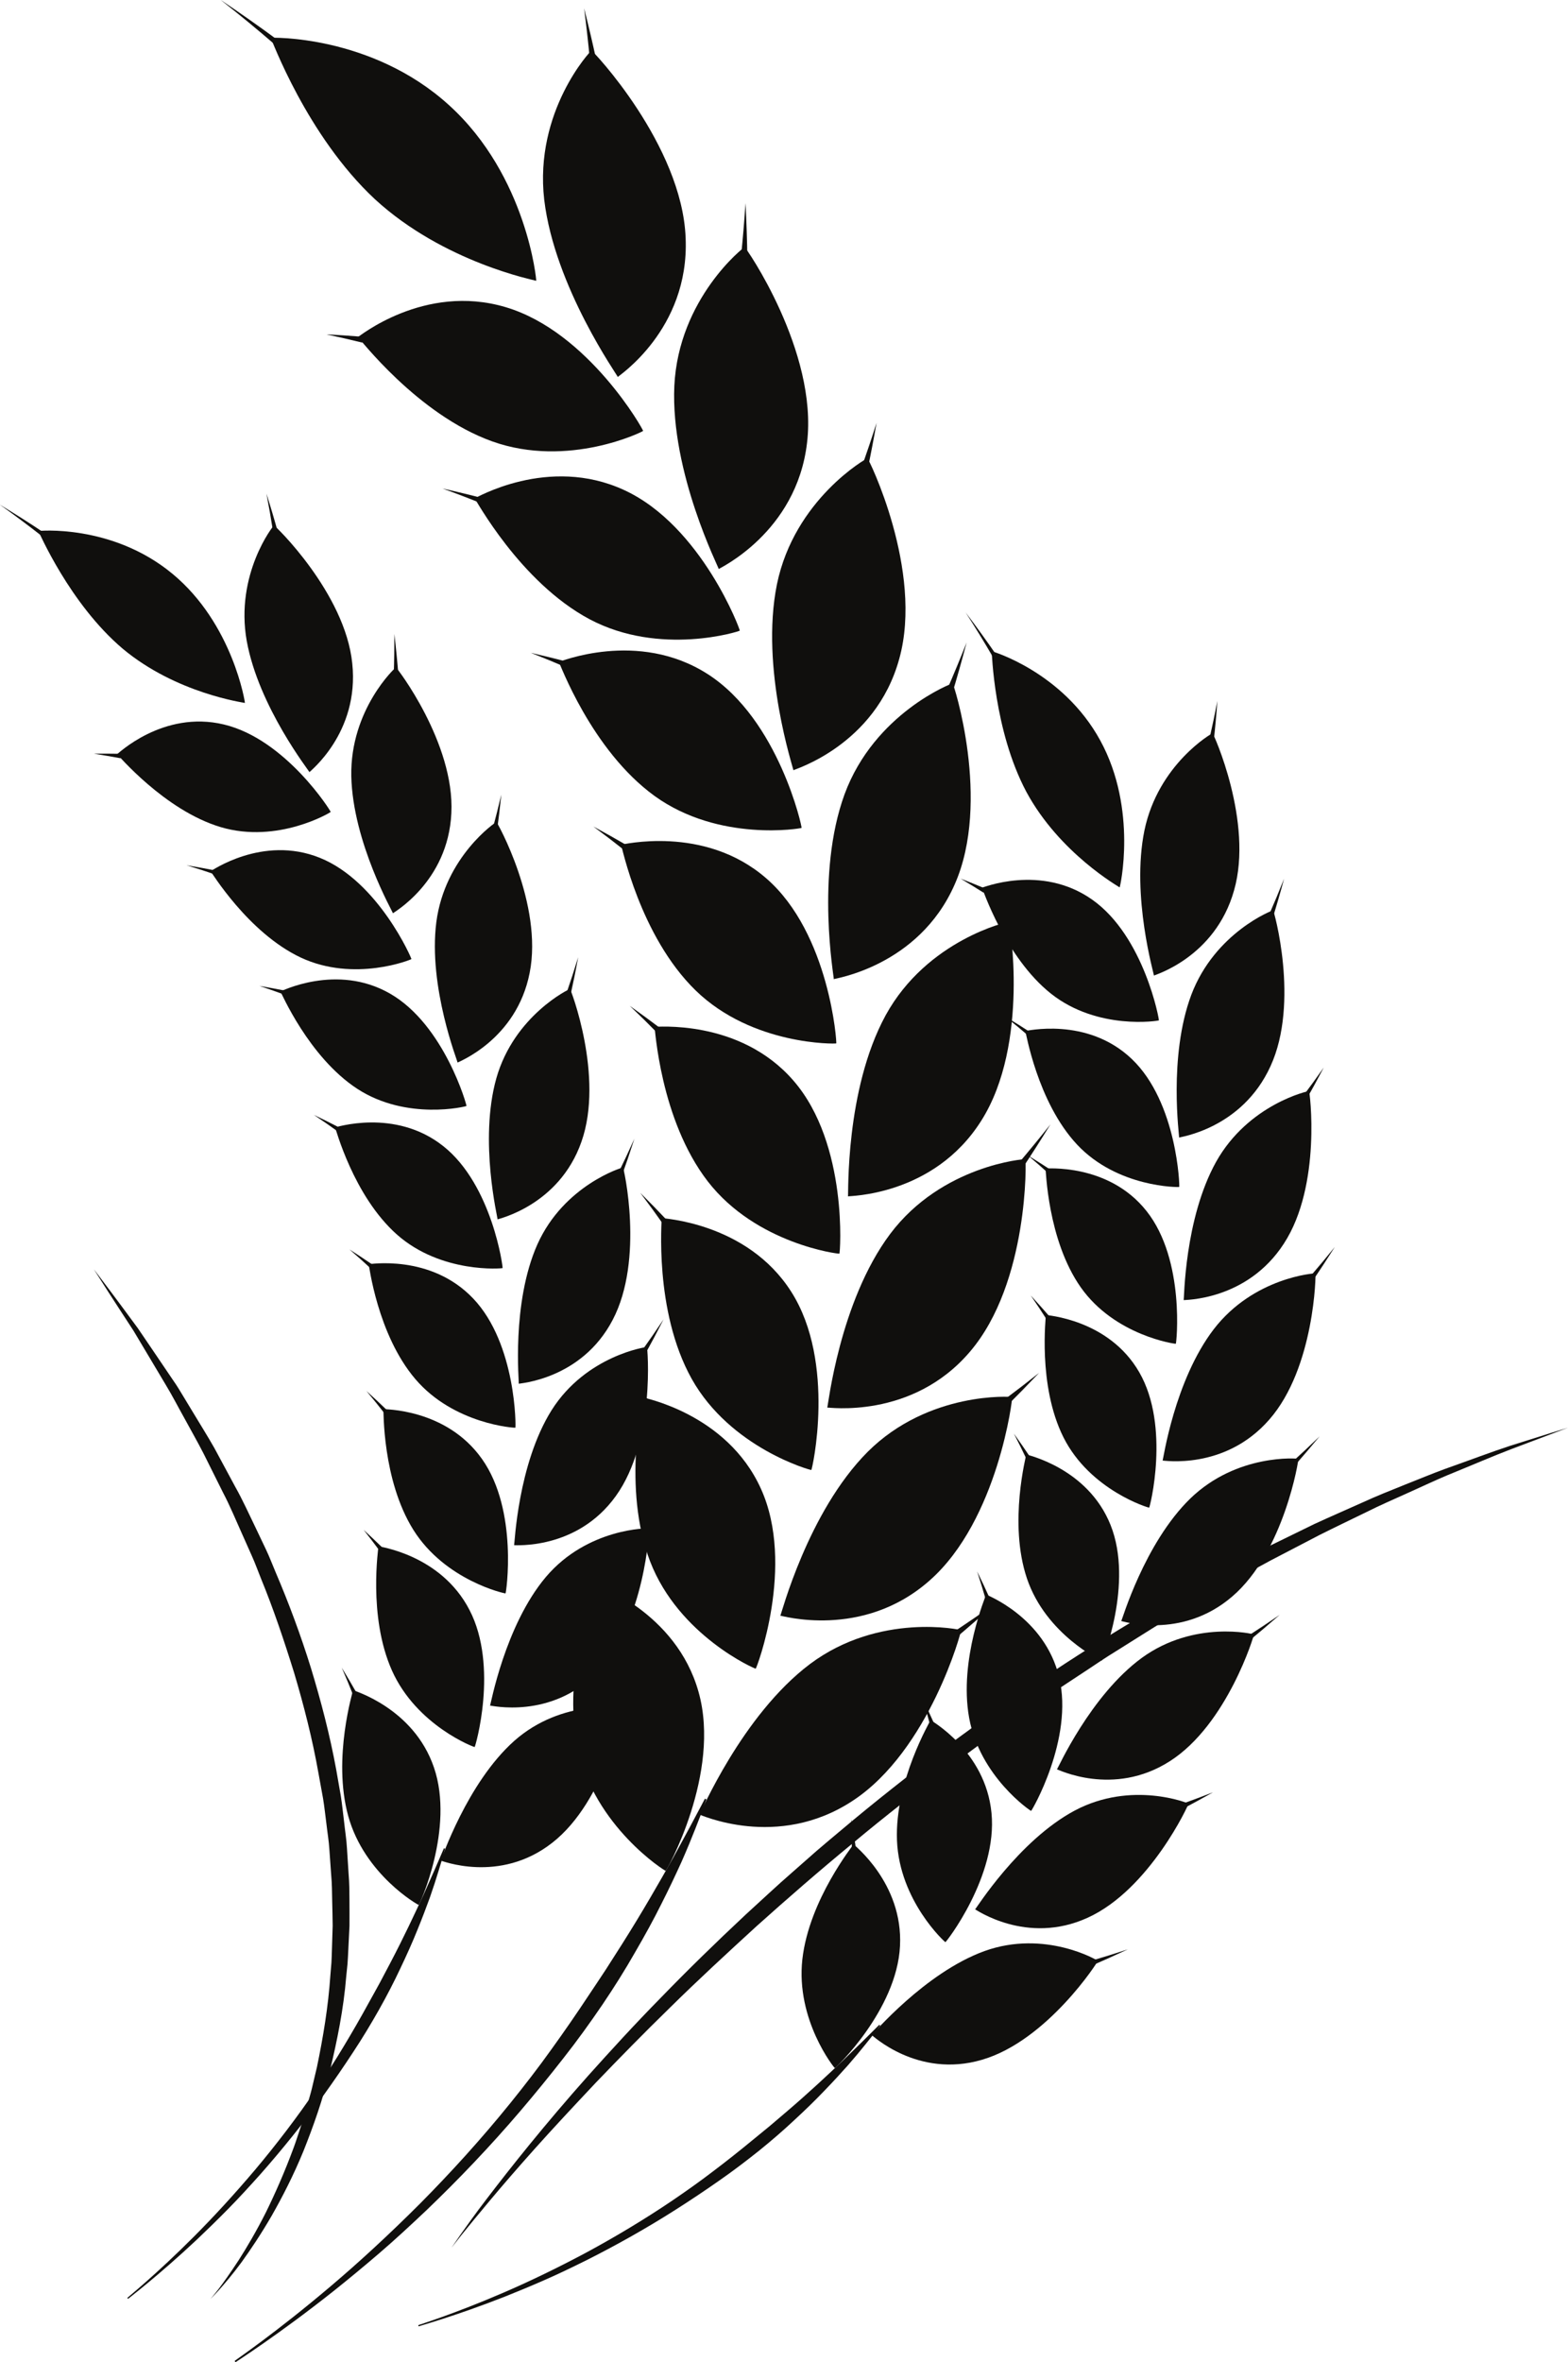 <?xml version="1.0" encoding="UTF-8"?><svg xmlns="http://www.w3.org/2000/svg" xmlns:xlink="http://www.w3.org/1999/xlink" height="391.3" preserveAspectRatio="xMidYMid meet" version="1.0" viewBox="85.4 7.5 259.8 391.3" width="259.8" zoomAndPan="magnify"><g fill="#100f0d" id="change1_1"><path d="M 106.5 388.137 C 106.477 388.129 111.301 384.246 117.586 377.934 C 120.73 374.785 124.207 371.012 127.703 366.875 C 131.188 362.727 134.66 358.188 137.844 353.5 C 139.434 351.156 140.973 348.785 142.391 346.406 C 143.82 344.031 145.18 341.672 146.441 339.363 C 147.09 338.219 147.703 337.074 148.316 335.973 C 148.914 334.855 149.488 333.758 150.051 332.691 C 151.172 330.555 152.191 328.508 153.109 326.605 C 154.02 324.695 154.852 322.938 155.57 321.371 C 156.277 319.797 156.883 318.414 157.391 317.273 C 158.379 314.984 158.949 313.66 158.953 313.664 C 159.016 313.684 159.078 313.699 159.141 313.723 C 159.137 313.723 158.781 315.113 158.035 317.504 C 157.676 318.703 157.203 320.152 156.633 321.797 C 156.035 323.434 155.344 325.273 154.531 327.254 C 153.734 329.242 152.781 331.359 151.73 333.566 C 150.691 335.785 149.504 338.082 148.195 340.406 C 146.879 342.73 145.461 345.098 143.91 347.438 C 142.379 349.781 140.762 352.137 139.094 354.461 C 135.758 359.105 132.137 363.59 128.527 367.676 C 126.711 369.703 124.922 371.66 123.145 373.461 C 121.375 375.258 119.652 376.938 118.031 378.473 C 111.523 384.582 106.582 388.297 106.605 388.305 C 106.57 388.25 106.535 388.191 106.5 388.137" fill="inherit"/><path d="M 130.66 95.652 C 130.328 93.531 129.957 91.406 129.547 89.27 C 130.242 91.465 130.891 93.652 131.492 95.836 C 131.215 95.773 130.938 95.711 130.66 95.652" fill="inherit"/><path d="M 150.641 119.18 C 150.715 116.977 150.746 114.754 150.742 112.52 C 151.016 114.859 151.242 117.191 151.426 119.504 C 151.164 119.395 150.902 119.285 150.641 119.18" fill="inherit"/><path d="M 166.992 144.941 C 167.508 143.023 168 141.086 168.461 139.129 C 168.242 141.25 167.992 143.352 167.707 145.434 C 167.469 145.27 167.23 145.105 166.992 144.941" fill="inherit"/><path d="M 179.176 172.266 C 179.883 170.223 180.559 168.152 181.199 166.059 C 180.781 168.328 180.324 170.574 179.832 172.797 C 179.613 172.621 179.395 172.441 179.176 172.266" fill="inherit"/><path d="M 187.668 202.184 C 188.645 200.195 189.594 198.172 190.516 196.121 C 189.793 198.371 189.035 200.594 188.246 202.785 C 188.055 202.586 187.863 202.387 187.668 202.184" fill="inherit"/><path d="M 191.688 231.34 C 192.93 229.605 194.148 227.84 195.348 226.043 C 194.316 228.074 193.258 230.07 192.172 232.035 C 192.012 231.801 191.848 231.57 191.688 231.34" fill="inherit"/><path d="M 191.941 261.121 C 193.309 259.914 194.664 258.68 196.008 257.422 C 194.781 258.949 193.539 260.453 192.285 261.926 C 192.172 261.656 192.059 261.391 191.941 261.121" fill="inherit"/><path d="M 187.598 290.836 C 189.266 289.531 190.918 288.188 192.559 286.812 C 191.016 288.461 189.453 290.074 187.871 291.648 C 187.781 291.379 187.691 291.105 187.598 290.836" fill="inherit"/><path d="M 105.387 133.105 C 103.906 132.828 102.426 132.578 100.949 132.348 C 102.398 132.332 103.855 132.34 105.316 132.363 C 105.34 132.613 105.363 132.859 105.387 133.105" fill="inherit"/><path d="M 121.551 152.531 C 119.801 151.926 118.051 151.355 116.301 150.824 C 118.066 151.117 119.836 151.441 121.609 151.797 C 121.59 152.043 121.57 152.285 121.551 152.531" fill="inherit"/><path d="M 132.938 172.414 C 131.422 171.852 129.902 171.32 128.383 170.812 C 129.926 171.078 131.473 171.363 133.02 171.676 C 132.992 171.922 132.965 172.168 132.938 172.414" fill="inherit"/><path d="M 141.523 195.031 C 140.156 194.051 138.781 193.098 137.402 192.176 C 138.867 192.875 140.328 193.605 141.785 194.359 C 141.699 194.586 141.609 194.809 141.523 195.031" fill="inherit"/><path d="M 146.973 217.75 C 145.762 216.625 144.539 215.531 143.305 214.465 C 144.648 215.324 145.984 216.207 147.316 217.117 C 147.203 217.328 147.09 217.539 146.973 217.75" fill="inherit"/><path d="M 149.285 241.844 C 148.242 240.508 147.188 239.195 146.113 237.91 C 147.328 239.008 148.531 240.133 149.723 241.285 C 149.574 241.473 149.43 241.66 149.285 241.844" fill="inherit"/><path d="M 148.379 264.492 C 147.484 263.285 146.578 262.094 145.66 260.926 C 146.727 261.91 147.785 262.91 148.836 263.93 C 148.684 264.117 148.531 264.309 148.379 264.492" fill="inherit"/><path d="M 143.984 288.473 C 143.352 286.871 142.699 285.293 142.023 283.738 C 142.887 285.156 143.73 286.598 144.559 288.059 C 144.367 288.199 144.176 288.336 143.984 288.473" fill="inherit"/><path d="M 92.316 96.285 C 90.055 94.512 87.738 92.781 85.363 91.094 C 87.852 92.594 90.293 94.141 92.684 95.738 C 92.562 95.922 92.438 96.105 92.316 96.285" fill="inherit"/><path d="M 157.301 300.281 C 160.758 310.344 154.844 323.16 154.773 323.043 C 154.707 323.09 145.781 318.043 143.094 308.312 C 140.445 298.68 143.934 287.555 143.887 287.461 C 143.824 287.516 153.914 290.336 157.301 300.281" fill="inherit"/><path d="M 163.191 274.191 C 168.055 283.555 164.121 296.996 164.043 296.891 C 163.988 296.949 154.43 293.352 150.344 284.223 C 146.309 275.18 148.156 263.715 148.094 263.629 C 148.043 263.688 158.41 264.934 163.191 274.191" fill="inherit"/><path d="M 170.609 295.867 C 162.734 302.879 158.523 315.656 158.406 315.703 C 158.383 315.629 168.121 319.637 176.902 312.75 C 185.816 305.801 188.773 290.363 188.648 290.43 C 188.613 290.355 178.59 288.805 170.609 295.867" fill="inherit"/><path d="M 175.852 268.715 C 169.039 276.793 166.695 289.965 166.594 290.027 C 166.559 289.953 176.742 292.469 184.441 284.406 C 192.258 276.262 193.047 260.605 192.93 260.684 C 192.891 260.613 182.758 260.574 175.852 268.715" fill="inherit"/><path d="M 165.262 249.18 C 171.32 257.734 169.246 271.535 169.16 271.441 C 169.113 271.504 159.168 269.332 153.891 260.922 C 148.684 252.59 148.984 240.988 148.914 240.91 C 148.871 240.977 159.293 240.723 165.262 249.18" fill="inherit"/><path d="M 163.797 222.59 C 170.988 230.133 170.887 244.078 170.789 243.992 C 170.75 244.062 160.613 243.438 154.215 235.938 C 147.891 228.508 146.559 216.969 146.473 216.902 C 146.441 216.973 156.707 215.133 163.797 222.59" fill="inherit"/><path d="M 176.789 241.102 C 171.16 250.086 170.668 263.391 170.582 263.465 C 170.535 263.398 180.949 264.371 187.445 255.301 C 194.047 246.129 192.684 230.551 192.582 230.641 C 192.531 230.578 182.504 232.047 176.789 241.102" fill="inherit"/><path d="M 174.438 213.629 C 170.102 223.383 171.434 236.633 171.355 236.715 C 171.305 236.652 181.734 236.078 186.918 226.129 C 192.195 216.062 188.711 200.793 188.621 200.898 C 188.562 200.84 178.848 203.785 174.438 213.629" fill="inherit"/><path d="M 158.832 197.344 C 166.984 203.785 168.781 217.625 168.672 217.555 C 168.645 217.625 158.531 218.508 151.18 212.012 C 143.914 205.574 141.004 194.301 140.91 194.242 C 140.887 194.316 150.793 190.977 158.832 197.344" fill="inherit"/><path d="M 150.039 172.098 C 159.051 177.277 162.809 190.762 162.688 190.703 C 162.672 190.781 152.805 193.199 144.602 187.863 C 136.496 182.57 131.953 171.773 131.852 171.727 C 131.836 171.805 141.152 166.973 150.039 172.098" fill="inherit"/><path d="M 167.633 186.129 C 164.73 196.477 167.906 209.395 167.844 209.488 C 167.781 209.434 178.012 207.281 181.738 196.629 C 185.543 185.855 179.914 171.215 179.84 171.328 C 179.77 171.281 170.594 175.688 167.633 186.129" fill="inherit"/><path d="M 157.695 160.242 C 156.316 171.004 161.27 183.41 161.219 183.512 C 161.148 183.465 170.977 179.816 173.16 168.645 C 175.41 157.348 167.715 143.547 167.648 143.672 C 167.57 143.629 159.121 149.383 157.695 160.242" fill="inherit"/><path d="M 138.402 149.598 C 148.098 153.496 153.691 166.41 153.562 166.371 C 153.551 166.449 144.121 170.277 135.242 166.121 C 126.473 161.996 120.395 151.848 120.281 151.816 C 120.277 151.895 128.844 145.742 138.402 149.598" fill="inherit"/><path d="M 122.492 127.508 C 132.781 129.957 140.328 142.02 140.188 141.996 C 140.188 142.074 131.426 147.328 121.961 144.508 C 112.613 141.707 104.914 132.453 104.789 132.438 C 104.793 132.52 112.352 125.078 122.492 127.508" fill="inherit"/><path d="M 143.605 136.086 C 143.852 147.039 150.547 158.676 150.508 158.781 C 150.43 158.742 159.648 153.656 160.184 142.195 C 160.777 130.598 151.055 117.934 150.996 118.066 C 150.914 118.039 143.398 125.031 143.605 136.086" fill="inherit"/><path d="M 126.281 113.676 C 128.27 124.621 136.699 135.297 136.672 135.406 C 136.586 135.379 144.988 128.949 143.766 117.395 C 142.582 105.691 130.836 94.402 130.793 94.539 C 130.699 94.52 124.316 102.617 126.281 113.676" fill="inherit"/><path d="M 105.73 114.957 C 114.641 122.402 125.887 123.891 125.977 123.941 C 126.051 124.051 124.02 110.84 113.953 102.531 C 103.914 94.227 91.629 95.434 91.746 95.469 C 91.848 95.547 96.895 107.469 105.73 114.957" fill="inherit"/><path d="M 154.711 392.652 C 154.691 392.637 160.617 390.816 168.797 387.281 C 172.887 385.523 177.52 383.301 182.301 380.758 C 187.074 378.191 191.988 375.262 196.688 372.09 C 199.031 370.5 201.34 368.867 203.543 367.18 C 205.754 365.508 207.891 363.816 209.922 362.141 C 210.945 361.316 211.941 360.484 212.922 359.684 C 213.891 358.867 214.832 358.062 215.75 357.277 C 217.586 355.711 219.293 354.188 220.852 352.758 C 222.406 351.324 223.832 350 225.082 348.809 C 226.32 347.609 227.398 346.547 228.293 345.676 C 230.062 343.918 231.082 342.898 231.086 342.902 C 231.133 342.945 231.188 342.984 231.234 343.027 C 231.234 343.023 230.387 344.184 228.809 346.129 C 228.027 347.109 227.051 348.281 225.906 349.598 C 224.75 350.895 223.422 352.352 221.93 353.887 C 220.449 355.438 218.785 357.055 216.984 358.715 C 215.195 360.391 213.242 362.082 211.16 363.762 C 209.074 365.426 206.879 367.102 204.574 368.703 C 202.277 370.312 199.902 371.902 197.488 373.441 C 192.668 376.52 187.637 379.344 182.77 381.801 C 180.328 383.016 177.938 384.172 175.621 385.184 C 173.309 386.199 171.086 387.121 169.012 387.945 C 160.695 391.211 154.73 392.832 154.746 392.852 C 154.734 392.785 154.727 392.719 154.711 392.652" fill="inherit"/><path d="M 285.773 129.957 C 286.254 127.867 286.699 125.754 287.109 123.617 C 286.941 125.914 286.73 128.188 286.48 130.438 C 286.242 130.277 286.008 130.113 285.773 129.957" fill="inherit"/><path d="M 295.594 159.203 C 296.48 157.184 297.336 155.133 298.16 153.055 C 297.547 155.332 296.891 157.578 296.203 159.797 C 296 159.598 295.797 159.398 295.594 159.203" fill="inherit"/><path d="M 301.211 189.184 C 302.402 187.594 303.578 185.973 304.734 184.328 C 303.742 186.215 302.73 188.074 301.691 189.902 C 301.531 189.66 301.371 189.422 301.211 189.184" fill="inherit"/><path d="M 302.379 219.07 C 303.793 217.434 305.188 215.758 306.566 214.051 C 305.332 216.004 304.074 217.922 302.789 219.805 C 302.652 219.559 302.516 219.312 302.379 219.07" fill="inherit"/><path d="M 299.156 249.996 C 300.801 248.512 302.434 246.984 304.051 245.422 C 302.543 247.242 301.016 249.027 299.469 250.77 C 299.363 250.512 299.262 250.254 299.156 249.996" fill="inherit"/><path d="M 292.062 278.562 C 293.855 277.41 295.645 276.223 297.426 274.996 C 295.715 276.5 293.988 277.965 292.25 279.387 C 292.188 279.109 292.125 278.836 292.062 278.562" fill="inherit"/><path d="M 281.234 306.316 C 282.953 305.699 284.672 305.055 286.387 304.387 C 284.68 305.352 282.969 306.285 281.254 307.191 C 281.25 306.898 281.242 306.609 281.234 306.316" fill="inherit"/><path d="M 266.168 332.305 C 268.199 331.711 270.234 331.074 272.27 330.402 C 270.223 331.363 268.172 332.285 266.117 333.16 C 266.133 332.875 266.152 332.59 266.168 332.305" fill="inherit"/><path d="M 248.391 155.387 C 247.117 154.582 245.84 153.801 244.555 153.039 C 245.906 153.562 247.254 154.105 248.602 154.672 C 248.531 154.91 248.461 155.148 248.391 155.387" fill="inherit"/><path d="M 256.188 179.41 C 254.789 178.199 253.375 177.023 251.945 175.883 C 253.48 176.805 255.004 177.762 256.516 178.75 C 256.406 178.973 256.297 179.191 256.188 179.41" fill="inherit"/><path d="M 259.383 202.094 C 258.18 201.008 256.969 199.949 255.746 198.918 C 257.082 199.734 258.41 200.574 259.73 201.438 C 259.613 201.656 259.5 201.871 259.383 202.094" fill="inherit"/><path d="M 258.953 226.273 C 258.051 224.855 257.129 223.465 256.188 222.098 C 257.289 223.289 258.375 224.508 259.449 225.75 C 259.285 225.926 259.117 226.102 258.953 226.273" fill="inherit"/><path d="M 255.578 249.391 C 254.871 247.898 254.141 246.43 253.395 244.98 C 254.32 246.277 255.234 247.594 256.133 248.934 C 255.949 249.086 255.766 249.238 255.578 249.391" fill="inherit"/><path d="M 248.777 272.625 C 248.309 270.996 247.812 269.387 247.297 267.797 C 248.016 269.266 248.715 270.758 249.391 272.266 C 249.188 272.387 248.98 272.508 248.777 272.625" fill="inherit"/><path d="M 239.523 293.324 C 239.145 291.871 238.746 290.43 238.324 289.004 C 238.949 290.312 239.562 291.633 240.156 292.969 C 239.945 293.09 239.734 293.207 239.523 293.324" fill="inherit"/><path d="M 226.535 313.965 C 226.547 312.246 226.523 310.539 226.473 308.844 C 226.75 310.48 227 312.133 227.223 313.797 C 226.996 313.855 226.766 313.91 226.535 313.965" fill="inherit"/><path d="M 249.926 116.352 C 248.484 113.867 246.977 111.402 245.398 108.957 C 247.152 111.27 248.844 113.613 250.473 115.98 C 250.289 116.105 250.109 116.23 249.926 116.352" fill="inherit"/><path d="M 234.52 329.863 C 233.992 340.484 223.738 350.199 223.723 350.066 C 223.641 350.086 217.227 342.094 218.34 332.062 C 219.461 322.141 226.832 313.098 226.82 312.992 C 226.742 313.02 235.066 319.371 234.52 329.863" fill="inherit"/><path d="M 249.68 307.812 C 250.719 318.309 242.074 329.34 242.043 329.211 C 241.969 329.242 234.426 322.363 234.02 312.371 C 233.633 302.484 239.605 292.516 239.582 292.414 C 239.512 292.453 248.676 297.445 249.68 307.812" fill="inherit"/><path d="M 248.52 330.688 C 238.602 334.285 229.945 344.594 229.82 344.598 C 229.824 344.516 237.383 351.844 248.094 348.699 C 258.953 345.539 267.434 332.301 267.293 332.312 C 267.289 332.234 258.555 327.086 248.52 330.688" fill="inherit"/><path d="M 263.473 307.41 C 254.148 312.391 247.078 323.762 246.961 323.781 C 246.953 323.699 255.477 329.805 265.621 325.164 C 275.906 320.496 282.453 306.246 282.316 306.273 C 282.305 306.195 272.91 302.406 263.473 307.41" fill="inherit"/><path d="M 260.891 285.352 C 263.34 295.535 256.289 307.59 256.242 307.469 C 256.176 307.508 247.746 301.812 245.973 292.047 C 244.227 282.383 248.816 271.719 248.781 271.621 C 248.715 271.664 258.488 275.289 260.891 285.352" fill="inherit"/><path d="M 269.406 260.113 C 273.281 269.781 268.012 282.695 267.949 282.578 C 267.891 282.629 258.707 278.301 255.551 268.965 C 252.438 259.719 255.484 248.512 255.43 248.418 C 255.375 248.473 265.594 250.562 269.406 260.113" fill="inherit"/><path d="M 274.598 282.113 C 266.031 288.375 260.637 300.551 260.527 300.586 C 260.512 300.508 269.816 305.266 279.223 299.242 C 288.758 293.172 293.277 278.199 293.148 278.246 C 293.129 278.168 283.27 275.82 274.598 282.113" fill="inherit"/><path d="M 282.617 255.727 C 274.969 263.18 271.285 275.98 271.18 276.031 C 271.156 275.953 281.055 279.281 289.566 271.957 C 298.203 264.562 300.641 249.09 300.516 249.156 C 300.484 249.082 290.367 248.223 282.617 255.727" fill="inherit"/><path d="M 274.172 234.828 C 279.352 243.828 275.879 257.348 275.805 257.238 C 275.75 257.297 266.031 254.375 261.617 245.617 C 257.262 236.949 258.746 225.402 258.68 225.312 C 258.629 225.375 269.07 225.938 274.172 234.828" fill="inherit"/><path d="M 275.383 208.129 C 281.828 216.273 280.312 230.188 280.219 230.09 C 280.176 230.152 270.113 228.75 264.477 220.754 C 258.914 212.84 258.707 201.133 258.625 201.051 C 258.586 201.117 269.031 200.078 275.383 208.129" fill="inherit"/><path d="M 286.512 227.672 C 279.973 236.207 278.125 249.379 278.031 249.445 C 277.992 249.371 288.293 251.16 295.711 242.645 C 303.242 234.047 303.457 218.363 303.344 218.441 C 303.297 218.371 293.137 219.07 286.512 227.672" fill="inherit"/><path d="M 286.895 199.953 C 281.617 209.434 281.609 222.793 281.523 222.867 C 281.477 222.797 291.961 223.047 298.137 213.48 C 304.422 203.82 302.398 188.152 302.289 188.242 C 302.234 188.176 292.254 190.395 286.895 199.953" fill="inherit"/><path d="M 272.93 182.926 C 280.484 190.133 280.887 204.199 280.781 204.113 C 280.742 204.18 270.559 204.246 263.859 197.098 C 257.242 190.023 255.371 178.348 255.277 178.277 C 255.242 178.348 265.48 175.805 272.93 182.926" fill="inherit"/><path d="M 266.359 156.52 C 275.004 162.602 277.531 176.598 277.41 176.523 C 277.383 176.598 267.293 178.23 259.551 172.109 C 251.91 166.051 248.195 154.605 248.086 154.547 C 248.059 154.621 257.84 150.512 266.359 156.52" fill="inherit"/><path d="M 282.781 172.301 C 278.941 182.562 280.84 195.848 280.762 195.934 C 280.703 195.867 291.152 194.559 295.91 184.109 C 300.766 173.559 296.438 158.199 296.34 158.305 C 296.27 158.246 286.695 161.957 282.781 172.301" fill="inherit"/><path d="M 275.016 145.074 C 272.793 155.977 276.66 169.012 276.594 169.105 C 276.52 169.047 286.715 166.188 289.867 155 C 293.117 143.695 286.398 128.859 286.309 128.973 C 286.23 128.922 277.297 134.078 275.016 145.074" fill="inherit"/><path d="M 255.449 138.656 C 260.961 148.871 270.852 154.414 270.914 154.496 C 270.945 154.625 273.965 141.605 267.703 130.16 C 261.465 118.734 249.605 115.305 249.699 115.383 C 249.766 115.492 250.027 128.434 255.449 138.656" fill="inherit"/><path d="M 124.285 398.57 C 124.254 398.559 131.16 393.883 140.262 386.148 C 144.816 382.293 149.879 377.641 154.996 372.52 C 160.098 367.379 165.227 361.73 169.969 355.859 C 172.336 352.926 174.637 349.949 176.777 346.949 C 178.934 343.961 180.984 340.984 182.91 338.066 C 183.891 336.621 184.828 335.176 185.758 333.781 C 186.668 332.371 187.551 330.98 188.41 329.629 C 190.121 326.926 191.691 324.332 193.105 321.914 C 194.516 319.492 195.801 317.262 196.918 315.266 C 198.02 313.262 198.965 311.504 199.754 310.051 C 201.305 307.137 202.195 305.453 202.199 305.453 C 202.281 305.488 202.363 305.516 202.445 305.551 C 202.441 305.547 201.836 307.34 200.613 310.41 C 200.012 311.949 199.246 313.812 198.32 315.914 C 197.367 318.008 196.262 320.363 194.98 322.887 C 193.719 325.426 192.242 328.117 190.609 330.922 C 189.004 333.742 187.188 336.645 185.199 339.586 C 183.203 342.516 181.066 345.496 178.754 348.43 C 176.461 351.371 174.055 354.32 171.578 357.223 C 166.633 363.023 161.312 368.59 156.043 373.637 C 153.395 376.141 150.789 378.555 148.215 380.762 C 145.648 382.965 143.156 385.02 140.816 386.891 C 131.43 394.344 124.387 398.789 124.414 398.801 C 124.371 398.727 124.332 398.645 124.285 398.57" fill="inherit"/><path d="M 183.125 17.336 C 182.863 14.531 182.547 11.711 182.18 8.879 C 182.93 11.812 183.613 14.734 184.242 17.648 C 183.867 17.543 183.496 17.438 183.125 17.336" fill="inherit"/><path d="M 208.191 49.875 C 208.484 46.992 208.73 44.086 208.922 41.156 C 209.086 44.246 209.188 47.32 209.23 50.367 C 208.883 50.203 208.535 50.039 208.191 49.875" fill="inherit"/><path d="M 228.125 85.035 C 228.996 82.562 229.836 80.066 230.637 77.543 C 230.152 80.301 229.625 83.031 229.055 85.738 C 228.742 85.504 228.434 85.27 228.125 85.035" fill="inherit"/><path d="M 242.258 121.887 C 243.398 119.266 244.496 116.609 245.559 113.922 C 244.785 116.859 243.969 119.766 243.098 122.633 C 242.82 122.383 242.539 122.133 242.258 121.887" fill="inherit"/><path d="M 251.141 161.816 C 252.645 159.289 254.113 156.723 255.547 154.113 C 254.363 157.004 253.141 159.852 251.871 162.652 C 251.629 162.375 251.387 162.094 251.141 161.816" fill="inherit"/><path d="M 254.012 200.367 C 255.852 198.199 257.664 195.992 259.453 193.738 C 257.871 196.309 256.254 198.836 254.602 201.32 C 254.406 201 254.211 200.684 254.012 200.367" fill="inherit"/><path d="M 251.707 239.418 C 253.672 237.953 255.625 236.453 257.562 234.918 C 255.762 236.816 253.941 238.68 252.102 240.504 C 251.973 240.141 251.84 239.781 251.707 239.418" fill="inherit"/><path d="M 243.164 277.988 C 245.543 276.418 247.91 274.801 250.266 273.137 C 248.02 275.168 245.75 277.148 243.461 279.074 C 243.363 278.715 243.262 278.352 243.164 277.988" fill="inherit"/><path d="M 145.441 64.258 C 143.453 63.77 141.469 63.312 139.484 62.887 C 141.453 62.992 143.434 63.121 145.414 63.281 C 145.426 63.609 145.434 63.934 145.441 64.258" fill="inherit"/><path d="M 165.684 91.098 C 163.363 90.152 161.035 89.262 158.703 88.414 C 161.074 88.945 163.453 89.52 165.828 90.141 C 165.781 90.461 165.734 90.777 165.684 91.098" fill="inherit"/><path d="M 179.398 118.129 C 177.387 117.262 175.367 116.434 173.348 115.641 C 175.422 116.117 177.496 116.625 179.574 117.164 C 179.516 117.488 179.457 117.809 179.398 118.129" fill="inherit"/><path d="M 189.055 148.5 C 187.285 147.098 185.504 145.734 183.707 144.406 C 185.637 145.449 187.559 146.527 189.473 147.645 C 189.336 147.93 189.195 148.215 189.055 148.5" fill="inherit"/><path d="M 194.441 178.738 C 192.895 177.16 191.332 175.621 189.75 174.117 C 191.5 175.359 193.238 176.633 194.965 177.941 C 194.793 178.207 194.617 178.473 194.441 178.738" fill="inherit"/><path d="M 195.441 210.512 C 194.145 208.672 192.824 206.859 191.484 205.086 C 193.035 206.629 194.57 208.203 196.086 209.816 C 195.871 210.051 195.656 210.281 195.441 210.512" fill="inherit"/><path d="M 192.199 240.117 C 191.09 238.453 189.965 236.82 188.82 235.207 C 190.184 236.586 191.531 237.992 192.867 239.418 C 192.645 239.652 192.422 239.883 192.199 240.117" fill="inherit"/><path d="M 184.094 271.164 C 183.379 269.012 182.629 266.891 181.848 264.793 C 182.895 266.723 183.918 268.684 184.91 270.672 C 184.637 270.84 184.363 271 184.094 271.164" fill="inherit"/><path d="M 130.949 14.891 C 128.035 12.371 125.039 9.906 121.965 7.492 C 125.215 9.672 128.395 11.906 131.504 14.207 C 131.316 14.434 131.137 14.66 130.949 14.891" fill="inherit"/><path d="M 201.145 287.777 C 204.945 301.258 195.766 317.547 195.688 317.391 C 195.594 317.449 183.906 310.07 181.117 297.09 C 178.379 284.238 184.109 269.957 184.047 269.832 C 183.961 269.898 197.422 274.453 201.145 287.777" fill="inherit"/><path d="M 211.469 254.09 C 217.246 266.777 210.707 284.055 210.609 283.91 C 210.527 283.98 197.855 278.449 193.113 266.137 C 188.434 253.945 191.965 239.074 191.887 238.957 C 191.812 239.031 205.793 241.547 211.469 254.09" fill="inherit"/><path d="M 219.621 283.129 C 208.297 291.645 201.438 308.031 201.277 308.086 C 201.246 307.98 214.129 314.066 226.68 305.793 C 239.406 297.445 244.805 277.469 244.625 277.543 C 244.586 277.441 231.098 274.555 219.621 283.129" fill="inherit"/><path d="M 229.164 247.992 C 219.188 257.996 214.832 275.062 214.688 275.137 C 214.645 275.035 228.262 279.199 239.441 269.293 C 250.789 259.289 253.254 238.836 253.09 238.93 C 253.039 238.836 239.273 237.914 229.164 247.992" fill="inherit"/><path d="M 216.508 221.488 C 223.98 233.219 219.938 251.129 219.824 250.996 C 219.754 251.07 206.434 247.379 200.008 235.906 C 193.668 224.543 195.113 209.367 195.023 209.258 C 194.961 209.34 209.148 209.898 216.508 221.488" fill="inherit"/><path d="M 216.879 186.52 C 225.98 197.02 224.605 215.285 224.477 215.164 C 224.422 215.254 210.699 213.57 202.668 203.191 C 194.734 192.914 193.945 177.68 193.84 177.582 C 193.789 177.676 207.906 176.137 216.879 186.52" fill="inherit"/><path d="M 232.895 211.891 C 224.441 223.18 222.594 240.574 222.465 240.664 C 222.41 240.57 236.477 242.738 246.113 231.402 C 255.902 219.949 255.434 199.418 255.285 199.527 C 255.227 199.441 241.465 200.508 232.895 211.891" fill="inherit"/><path d="M 232.141 175.68 C 225.375 188.094 226.012 205.57 225.898 205.676 C 225.832 205.59 240.059 205.73 247.992 193.129 C 256.059 180.391 252.68 160.082 252.547 160.211 C 252.473 160.133 239.008 163.164 232.141 175.68" fill="inherit"/><path d="M 212.375 153.008 C 222.883 162.145 224.094 180.438 223.953 180.336 C 223.906 180.426 210.086 180.719 200.672 171.578 C 191.367 162.52 188.414 147.496 188.293 147.41 C 188.254 147.512 202.016 143.977 212.375 153.008" fill="inherit"/><path d="M 202.672 119.172 C 214.457 126.73 218.367 144.723 218.207 144.637 C 218.176 144.734 204.555 147.062 193.879 139.367 C 183.332 131.738 178.117 117.199 177.98 117.137 C 177.953 117.234 191.047 111.699 202.672 119.172" fill="inherit"/><path d="M 225.336 139.062 C 220.473 152.375 223.641 169.578 223.547 169.695 C 223.465 169.617 237.562 167.672 243.57 154.031 C 249.699 140.234 243.355 120.566 243.238 120.711 C 243.152 120.641 230.285 125.633 225.336 139.062" fill="inherit"/><path d="M 214.129 104.293 C 211.297 118.277 216.93 134.961 216.852 135.086 C 216.758 135.02 230.441 131.078 234.398 116.625 C 238.465 102.012 229.227 83.266 229.129 83.426 C 229.027 83.363 217.031 90.184 214.129 104.293" fill="inherit"/><path d="M 188.852 88.695 C 201.68 94.633 208.141 112.031 207.969 111.969 C 207.945 112.07 194.785 116.281 183.086 110.074 C 171.535 103.922 164.18 90.102 164.027 90.051 C 164.012 90.152 176.199 82.824 188.852 88.695" fill="inherit"/><path d="M 169.191 58.383 C 182.957 62.473 192.145 78.926 191.953 78.883 C 191.945 78.984 179.57 85.121 166.957 80.617 C 154.504 76.152 144.859 63.367 144.691 63.336 C 144.691 63.438 155.621 54.336 169.191 58.383" fill="inherit"/><path d="M 197.129 71.43 C 196.484 85.805 204.555 101.625 204.488 101.762 C 204.387 101.703 217.367 95.828 219.117 80.852 C 220.953 65.703 208.859 48.277 208.773 48.449 C 208.664 48.402 197.828 56.922 197.129 71.43" fill="inherit"/><path d="M 175.57 40.578 C 177.301 55.094 187.812 69.805 187.762 69.949 C 187.645 69.906 199.641 62.199 199.004 46.949 C 198.438 31.512 183.473 15.711 183.402 15.887 C 183.281 15.855 173.887 25.926 175.57 40.578" fill="inherit"/><path d="M 147.523 40.504 C 158.973 51.027 174.125 53.938 174.242 54.012 C 174.332 54.156 172.746 36.672 159.805 24.926 C 146.898 13.184 130.094 13.715 130.25 13.773 C 130.383 13.883 136.184 29.938 147.523 40.504" fill="inherit"/><path d="M 120.281 388.305 C 120.281 388.305 120.762 387.766 121.594 386.695 C 122.418 385.621 123.562 384 124.945 381.895 C 126.301 379.766 127.859 377.133 129.438 374.008 C 130.984 370.863 132.586 367.25 134.07 363.215 C 134.445 362.211 134.766 361.16 135.129 360.102 C 135.305 359.57 135.48 359.035 135.66 358.496 C 135.816 357.949 135.973 357.398 136.129 356.84 C 136.43 355.723 136.793 354.602 137.078 353.441 C 137.352 352.281 137.633 351.102 137.914 349.902 C 138.914 345.094 139.785 339.977 140.145 334.629 C 140.199 333.961 140.258 333.293 140.312 332.617 C 140.359 331.945 140.363 331.266 140.391 330.59 C 140.434 329.23 140.477 327.859 140.52 326.484 C 140.512 325.105 140.465 323.719 140.438 322.324 C 140.414 320.934 140.406 319.531 140.277 318.129 C 140.176 316.727 140.074 315.32 139.977 313.906 C 139.898 312.492 139.648 311.09 139.492 309.676 C 139.301 308.266 139.164 306.844 138.93 305.434 L 138.164 301.215 C 137.168 295.582 135.75 290.027 134.141 284.621 C 132.469 279.238 130.691 273.965 128.645 268.988 C 128.137 267.738 127.695 266.48 127.148 265.273 C 126.609 264.066 126.078 262.867 125.551 261.684 C 124.484 259.32 123.523 256.969 122.371 254.781 C 121.27 252.566 120.195 250.414 119.156 248.332 C 118.098 246.262 116.973 244.312 115.945 242.41 C 114.887 240.523 113.945 238.676 112.922 236.992 C 111.91 235.301 110.953 233.691 110.055 232.18 C 109.152 230.672 108.309 229.258 107.531 227.949 C 106.699 226.672 105.934 225.5 105.246 224.441 C 103.855 222.332 102.805 220.645 102.07 219.504 C 101.34 218.359 100.949 217.75 100.949 217.75 C 100.949 217.75 101.387 218.324 102.203 219.406 C 103.012 220.492 104.23 222.07 105.727 224.113 C 106.48 225.133 107.312 226.262 108.219 227.488 C 109.078 228.754 110.008 230.117 110.996 231.578 C 111.988 233.039 113.039 234.598 114.152 236.238 C 114.727 237.051 115.246 237.922 115.781 238.812 C 116.32 239.703 116.871 240.613 117.434 241.547 C 118.551 243.414 119.766 245.332 120.922 247.371 C 122.035 249.441 123.188 251.578 124.371 253.773 C 125.602 255.949 126.648 258.297 127.797 260.656 C 128.359 261.84 128.93 263.039 129.504 264.246 C 130.078 265.457 130.551 266.727 131.086 267.98 C 133.23 273 135.207 278.297 136.91 283.773 C 138.582 289.266 140.062 294.922 141.113 300.668 L 141.867 304.98 C 142.098 306.422 142.23 307.879 142.418 309.32 C 142.566 310.77 142.812 312.203 142.887 313.652 C 142.98 315.098 143.07 316.539 143.164 317.977 C 143.289 319.41 143.293 320.844 143.301 322.27 C 143.301 323.699 143.324 325.117 143.305 326.527 C 143.234 327.938 143.164 329.34 143.098 330.73 C 143.055 331.422 143.039 332.117 142.98 332.805 C 142.91 333.492 142.84 334.18 142.77 334.859 C 142.328 340.328 141.254 345.539 140.086 350.418 C 138.891 355.297 137.293 359.777 135.672 363.836 C 134.008 367.887 132.168 371.453 130.418 374.531 C 128.637 377.602 126.91 380.164 125.426 382.223 C 123.926 384.273 122.613 385.781 121.715 386.797 C 120.801 387.805 120.281 388.305 120.281 388.305" fill="inherit"/><path d="M 160.211 379.828 C 160.211 379.828 160.727 379.078 161.695 377.672 C 162.688 376.285 164.121 374.23 166.066 371.707 C 169.934 366.641 175.594 359.492 182.867 351.32 C 186.52 347.25 190.512 342.867 194.91 338.398 C 199.27 333.895 204.004 329.273 209 324.602 C 211.535 322.305 214.059 319.906 216.719 317.602 C 218.039 316.438 219.371 315.266 220.707 314.09 C 222.051 312.922 223.438 311.789 224.809 310.629 C 230.301 305.992 236.051 301.492 241.859 297.066 C 244.797 294.895 247.762 292.762 250.715 290.641 C 253.719 288.59 256.672 286.492 259.676 284.516 C 265.664 280.535 271.695 276.832 277.609 273.387 C 279.094 272.535 280.566 271.695 282.027 270.859 C 283.484 270.023 284.93 269.195 286.398 268.445 C 289.316 266.918 292.148 265.375 294.949 263.969 C 297.77 262.594 300.508 261.254 303.16 259.957 C 305.84 258.723 308.457 257.59 310.953 256.469 C 313.438 255.324 315.879 254.359 318.191 253.43 C 320.512 252.52 322.691 251.602 324.777 250.84 C 328.965 249.355 332.586 247.984 335.613 246.992 C 338.656 246.035 341.043 245.285 342.672 244.773 C 344.301 244.27 345.172 244 345.172 244 C 345.172 244 344.32 244.324 342.727 244.93 C 341.129 245.531 338.789 246.414 335.812 247.539 C 332.84 248.668 329.293 250.207 325.195 251.875 C 323.152 252.73 321.023 253.746 318.758 254.758 C 316.5 255.785 314.102 256.809 311.668 258.035 C 309.223 259.23 306.66 260.449 304.039 261.762 C 301.438 263.117 298.75 264.516 295.984 265.957 C 293.234 267.422 290.461 269.023 287.598 270.605 C 284.734 272.191 281.891 273.949 278.953 275.66 C 277.48 276.508 276.027 277.414 274.57 278.34 C 273.109 279.258 271.637 280.184 270.156 281.113 C 268.664 282.027 267.203 283.008 265.734 283.992 C 264.258 284.965 262.773 285.941 261.285 286.926 C 258.312 288.898 255.391 291 252.418 293.047 C 249.496 295.168 246.566 297.301 243.66 299.465 C 237.871 303.832 232.137 308.273 226.66 312.855 C 221.145 317.387 215.848 322.004 210.781 326.543 C 205.766 331.133 200.934 335.594 196.492 339.977 C 192.023 344.328 187.902 348.551 184.129 352.48 C 180.395 356.445 176.988 360.098 174.035 363.402 C 171.086 366.703 168.559 369.625 166.523 372.066 C 164.484 374.508 162.891 376.438 161.824 377.77 C 160.773 379.113 160.211 379.828 160.211 379.828" fill="inherit"/></g></svg>